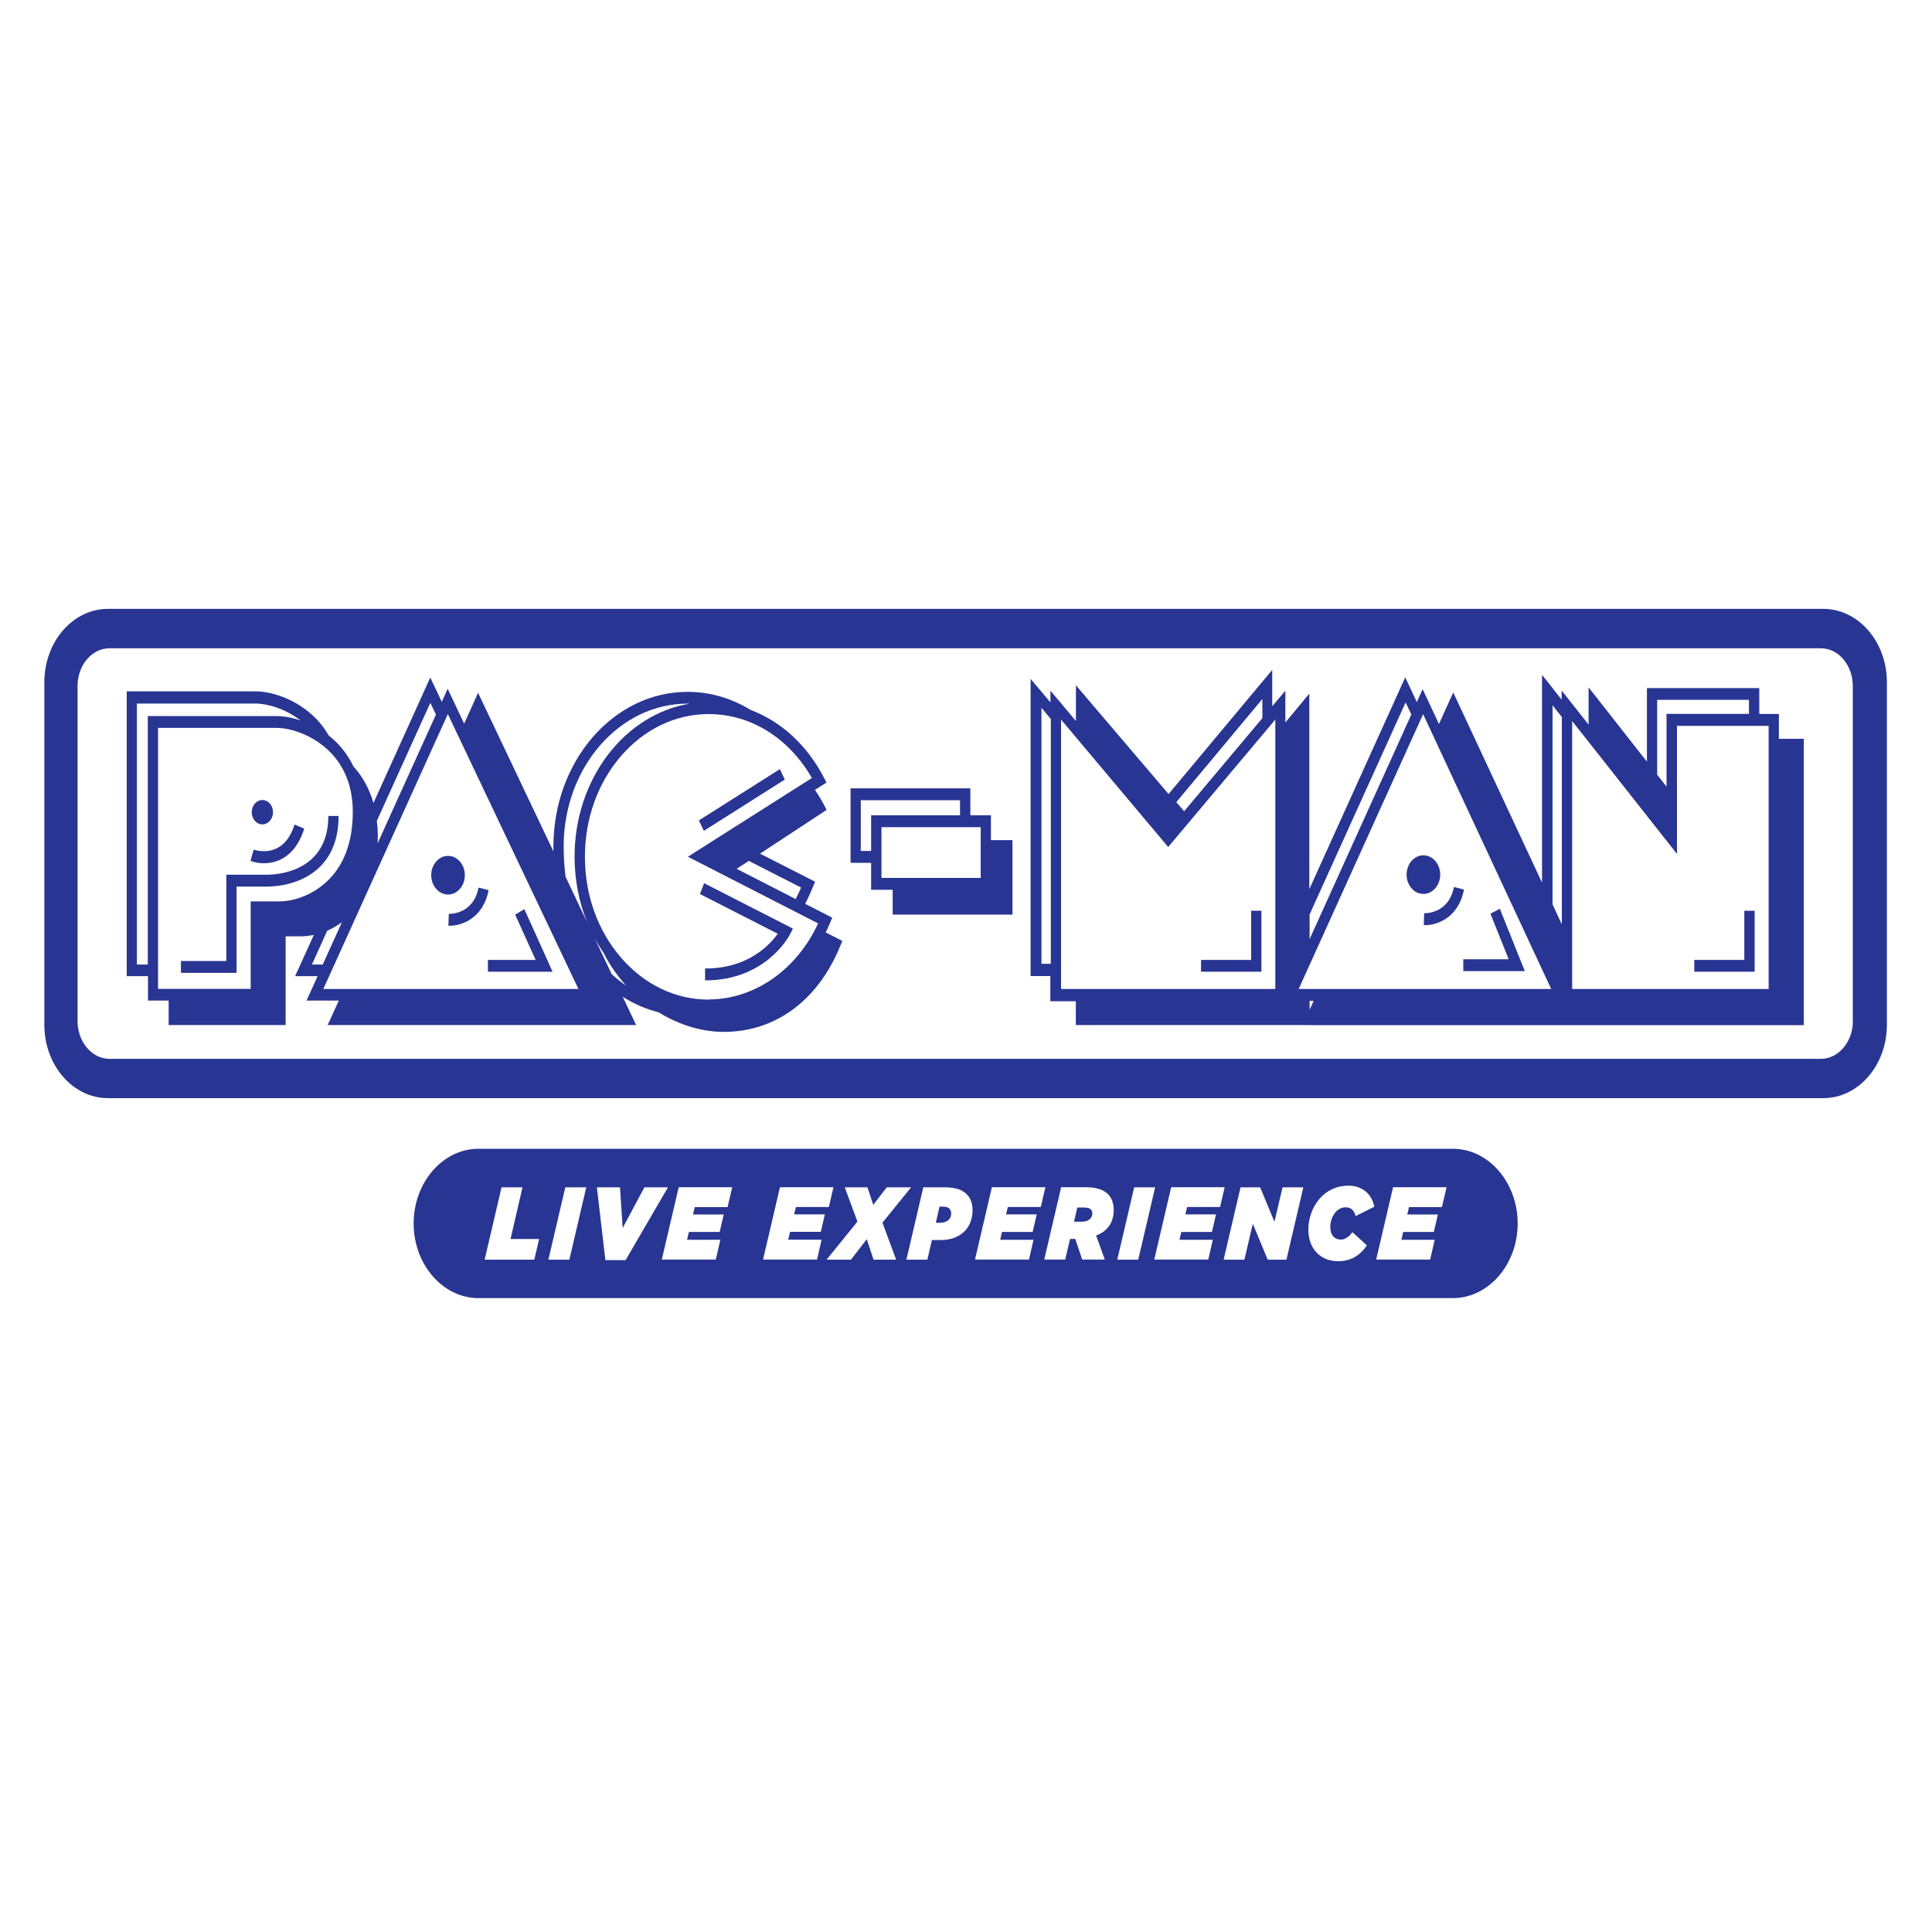 <svg xmlns="http://www.w3.org/2000/svg" xmlns:xlink="http://www.w3.org/1999/xlink" id="Layer_1" version="1.1" viewBox="0 0 200 200" width="200" height="200">
  <!-- Generator: Adobe Illustrator 29.4.0, SVG Export Plug-In . SVG Version: 2.1.0 Build 152)  -->
  <defs>
    <style>
      .st0 {
        filter: url(#outer-glow-2);
      }

      .st0, .st1, .st2, .st3 {
        fill: #293592;
      }

      .st1 {
        filter: url(#outer-glow-1);
      }

      .st2 {
        filter: url(#outer-glow-3);
      }
    </style>
    <filter id="outer-glow-1" x="111.18" y="125" width="1.89" height="1.47" filterUnits="userSpaceOnUse">
      <feOffset dx="0" dy="0"/>
      <feGaussianBlur result="blur" stdDeviation="32.44"/>
      <feFlood flood-color="#4b95d1" flood-opacity="1"/>
      <feComposite in2="blur" operator="in"/>
      <feComposite in="SourceGraphic"/>
    </filter>
    <filter id="outer-glow-2" x="96.88" y="124.91" width="1.6" height="1.67" filterUnits="userSpaceOnUse">
      <feOffset dx="0" dy="0"/>
      <feGaussianBlur result="blur1" stdDeviation="32.44"/>
      <feFlood flood-color="#4b95d1" flood-opacity="1"/>
      <feComposite in2="blur1" operator="in"/>
      <feComposite in="SourceGraphic"/>
    </filter>
    <filter id="outer-glow-3" x="42.82" y="118.92" width="114.28" height="15.46" filterUnits="userSpaceOnUse">
      <feOffset dx="0" dy="0"/>
      <feGaussianBlur result="blur2" stdDeviation="32.44"/>
      <feFlood flood-color="#4b95d1" flood-opacity="1"/>
      <feComposite in2="blur2" operator="in"/>
      <feComposite in="SourceGraphic"/>
    </filter>
  </defs>
  <g>
    <path class="st3" d="M188.74,63.03H11.18c-3.64,0-6.59,3.4-6.59,7.6v35.45c0,4.2,2.95,7.6,6.59,7.6h177.56c3.64,0,6.59-3.4,6.59-7.6v-35.45c0-4.2-2.95-7.6-6.59-7.6ZM191.81,105.7c0,2.15-1.49,3.91-3.31,3.91H11.34c-.87,0-1.69-.4-2.31-1.11-.64-.74-1-1.73-1-2.79v-34.7c0-1.06.35-2.05,1-2.79.62-.72,1.44-1.11,2.31-1.11h177.15c.87,0,1.69.39,2.31,1.11.64.74,1,1.73,1,2.79v34.7Z"/>
    <polygon class="st3" points="81.24 80.7 80.73 79.62 72.35 84.93 72.86 86.01 81.24 80.7"/>
    <path class="st3" d="M72.99,100.26v1.23c6.3,0,8.69-4.58,8.79-4.77l.3-.59-.54-.28-8.65-4.42-.43,1.12,8.05,4.11c-.81,1.14-3.06,3.6-7.51,3.6Z"/>
    <path class="st3" d="M33.99,84.46c0,5.79-5.29,6.09-6.35,6.09h-4.21v8.93h-4.7v1.23h5.76v-8.93h3.15c.87,0,3.87-.17,5.79-2.38,1.08-1.24,1.62-2.9,1.62-4.93h-1.07Z"/>
    <path class="st3" d="M31.49,85.78l-1-.42c-1.16,3.67-4.1,2.63-4.23,2.59l-.33,1.17c1.39.53,4.35.51,5.56-3.33Z"/>
    <path class="st3" d="M27.16,85.34c.61,0,1.1-.56,1.1-1.26s-.49-1.26-1.1-1.26-1.1.56-1.1,1.26.49,1.26,1.1,1.26Z"/>
    <polygon class="st3" points="50.51 99.37 50.51 100.59 56.32 100.59 57.2 100.59 56.8 99.7 54.28 94.11 53.33 94.68 55.45 99.37 50.51 99.37"/>
    <path class="st3" d="M46.46,94.6l-.04,1.23c1.18.06,3.57-.63,4.16-3.68l-1.04-.27c-.54,2.79-2.97,2.73-3.08,2.72Z"/>
    <path class="st3" d="M44.64,90.6c0,1.1.78,2,1.74,2s1.74-.89,1.74-2-.78-2-1.74-2-1.74.9-1.74,2Z"/>
    <polygon class="st3" points="151.48 99.3 151.48 100.53 157.02 100.53 157.85 100.53 157.5 99.66 155.26 94.07 154.29 94.59 156.18 99.3 151.48 99.3"/>
    <path class="st3" d="M147.43,94.54l-.04,1.23c1.18.06,3.57-.63,4.16-3.68l-1.04-.27c-.54,2.79-2.97,2.72-3.08,2.72Z"/>
    <path class="st3" d="M145.61,90.54c0,1.1.78,2,1.74,2s1.74-.9,1.74-2-.78-2-1.74-2-1.74.9-1.74,2Z"/>
    <polygon class="st3" points="130.58 100.59 130.58 99.98 130.58 94.28 129.52 94.28 129.52 99.37 124.33 99.37 124.33 100.59 130.05 100.59 130.58 100.59"/>
    <polygon class="st3" points="181.64 100.59 181.64 99.98 181.64 94.28 180.57 94.28 180.57 99.37 175.39 99.37 175.39 100.59 181.1 100.59 181.64 100.59"/>
    <path class="st3" d="M102.58,86.97v-2.57h-2.13v-2.79h-12.4v7.71h2.13v2.79h2.23v2.57h12.4v-7.71h-2.23ZM90.18,84.4v3.69h-1.07v-5.25h10.27v1.56h-9.2ZM101.52,90.88h-10.27v-5.25h10.27v5.25Z"/>
    <path class="st3" d="M184.15,76.44v-2.53h-2.03v-2.68h-11.63v7.62l-5.11-6.51-.93-1.18v3.85l-1.86-2.35-.93-1.18v.95l-1.1-1.4-.93-1.17v21.51l-8.71-18.66-.48-1.02-.47,1.03-1.01,2.23-1.21-2.59-.48-1.02-.46,1.03-.14.31-.72-1.54-.48-1.02-.47,1.03-9.46,20.9v-20.25l-.92,1.11-1.56,1.88v-3.29l-.92,1.09-.44.52v-3.76l-.92,1.1-9.81,11.75-8.68-10.19-.91-1.07v3.7l-1.72-2.05-.92-1.09v1.21l-1.13-1.34-.92-1.09v30.76h2.04v2.61h2.64v2.46h23.46,0s.88.01.88.01h30.77,0s19.72,0,19.72,0h.53v-29.64h-2.62ZM108.78,99.77h-.97v-26.5l.97,1.16v25.34ZM130.68,72.36v1.98l-8.1,9.64-.81-.94,8.91-10.68ZM132.03,102.38h-22.19v-27.89l10.71,12.74.38.45.38-.45,10.71-12.74v27.89ZM135.57,94.66l9.94-21.95.59,1.26-10.53,23.25v-2.55ZM135.57,104.53v-.92h.42l-.42.92ZM134.44,102.38l12.88-28.45,13.26,28.45h-26.15ZM161.68,95.69l-.96-2.07v-20.61l.96,1.22v21.46ZM171.56,72.45h9.49v1.45h-8.53v7.53l-.97-1.23v-7.75ZM183.09,102.38h-20.34v-27.74l9.92,12.58.93,1.18v-13.26h9.49v27.25Z"/>
    <path class="st3" d="M85.46,96.56c.16-.32.31-.65.45-.99l.24-.57-.5-.26-2.29-1.17c.3-.62.57-1.2.78-1.73l.24-.57-.5-.25-5.2-2.65,6.42-4.22.47-.31-.28-.54c-.28-.54-.6-1.05-.93-1.53l.71-.45.49-.31-.29-.55c-1.76-3.37-4.45-5.8-7.57-6.97-1.97-1.21-4.2-1.87-6.53-1.87-7.66,0-13.88,7.18-13.88,16,0,.18,0,.35,0,.52l-7.32-15.41-.48-1.01-.46,1.02-.98,2.17-1.23-2.6-.48-1.01-.46,1.02-.15.33-.71-1.5-.48-1.01-.46,1.02-5.42,11.97c-.39-1.36-1.02-2.57-1.88-3.57-.05-.06-.11-.12-.17-.18-.35-.74-.8-1.43-1.34-2.06-.38-.44-.8-.83-1.23-1.17-.28-.48-.6-.93-.96-1.36-1.93-2.23-4.73-3.22-6.64-3.22h-13.32v29.48h2.2v2.53h2.14v2.53h12.11v-9.18h1.54c.42,0,.89-.05,1.38-.15l-1.53,3.37-.41.9h2.33l-.74,1.63-.41.9h3.34l-.74,1.63-.41.9h31.93l-.43-.91-.96-2.02c1.15.74,2.4,1.28,3.71,1.61,2.11,1.3,4.47,2.03,6.76,2.03,5.32,0,9.71-3.22,12.03-8.84l.24-.57-.5-.26-1.23-.63ZM82.93,91.88c-.17.39-.36.79-.56,1.19l-6.11-3.13,1.26-.82,5.41,2.76ZM44.55,72.76l.58,1.21-6.04,13.33c0-.24.02-.48.02-.73,0-.55-.04-1.07-.1-1.59l5.54-12.23ZM15.3,74.13v25.72h-1.13v-27.02h12.26c1.29,0,3.14.56,4.7,1.76-.9-.31-1.76-.46-2.5-.46h-13.32ZM28.94,93.31h-2.46s-.53,0-.53,0c0,0,0,.61,0,.61v8.45h-9.59v-27.02h12.26c1.64,0,4.18.9,5.89,2.86,1.33,1.54,2.01,3.5,2.01,5.83,0,2.77-.72,5.01-2.14,6.65-1.68,1.93-3.97,2.62-5.43,2.62ZM32.29,99.85l1.58-3.5c.51-.22,1.03-.52,1.52-.88l-1.98,4.38h-1.13ZM33.47,102.38l12.89-28.46,13.52,28.46h-26.41ZM58.55,90.79c-.13-1.02-.2-2.07-.2-3.17,0-8.15,5.75-14.78,12.82-14.78.08,0,.17,0,.25,0-6.74,1.09-11.94,7.78-11.94,15.84,0,2.39.45,4.71,1.31,6.81l-2.24-4.72ZM63.34,100.88l-1.77-3.73c.27.49.56.97.88,1.43.57,1.14,1.29,2.21,2.14,3.19.08.1.17.19.26.28-.52-.35-1.02-.74-1.49-1.17ZM73.36,103.48c-3.42,0-6.64-1.54-9.06-4.33-2.42-2.79-3.75-6.5-3.75-10.45s1.33-7.66,3.75-10.45c2.42-2.79,5.64-4.33,9.06-4.33,4.35,0,8.3,2.47,10.69,6.62l-11.9,7.55-.94.6.98.5,12.5,6.4c-2.21,4.8-6.59,7.87-11.33,7.87Z"/>
  </g>
  <g>
    <path class="st1" d="M112.29,125h-.77l-.34,1.47h.79c.43,0,.74-.14.92-.34.12-.14.19-.32.19-.51,0-.15-.05-.29-.14-.4-.12-.14-.33-.21-.64-.21Z"/>
    <path class="st0" d="M97.67,124.91h-.41l-.38,1.67h.39c.45,0,.78-.12.99-.36.15-.17.21-.39.21-.63,0-.16-.06-.32-.16-.44-.15-.17-.41-.24-.65-.24Z"/>
    <path class="st2" d="M150.4,118.92H49.53c-3.69,0-6.71,3.48-6.71,7.73h0c0,4.25,3.02,7.73,6.71,7.73h100.87c3.69,0,6.71-3.48,6.71-7.73h0c0-4.25-3.02-7.73-6.71-7.73ZM55.3,130.4h-5.13l1.75-7.49h2.17l-1.24,5.35h2.96l-.5,2.14ZM58.94,130.4h-2.17l1.75-7.49h2.17l-1.75,7.49ZM62.67,130.45l-.88-7.54h2.39l.28,4.21,2.25-4.21h2.44l-4.39,7.54h-2.08ZM75.33,124.96h-3.41l-.18.76h3.18l-.42,1.81h-3.18l-.2.81h3.45l-.47,2.05h-5.59l1.75-7.49h5.54l-.48,2.05ZM85.05,128.34l-.47,2.05h-5.59l1.75-7.49h5.54l-.48,2.05h-3.41l-.18.76h3.18l-.42,1.81h-3.18l-.2.81h3.45ZM90.43,130.4l-.7-2.12-1.64,2.12h-2.52l3.19-3.94-1.31-3.55h2.35l.6,1.82,1.4-1.82h2.52l-2.97,3.66,1.42,3.83h-2.35ZM99.95,127.35c-.55.63-1.43,1.02-2.56,1.02h-.92l-.47,2.03h-2.17l1.75-7.49h2.18c1.2,0,1.93.27,2.41.82.34.4.51.92.51,1.51,0,.83-.23,1.54-.72,2.11ZM107.32,125.72l-.42,1.81h-3.17l-.19.81h3.45l-.47,2.05h-5.59l1.75-7.49h5.54l-.48,2.05h-3.41l-.18.76h3.18ZM114.65,127.12c-.28.32-.66.59-1.18.78l.9,2.49h-2.34l-.72-2.14h-.54l-.5,2.14h-2.17l1.75-7.49h2.53c1.2,0,1.96.3,2.4.8.36.42.51.97.51,1.56,0,.71-.19,1.34-.63,1.85ZM115.66,130.4l1.75-7.49h2.17l-1.75,7.49h-2.17ZM125.88,125.72l-.42,1.81h-3.17l-.19.81h3.45l-.47,2.05h-5.59l1.75-7.49h5.54l-.48,2.05h-3.41l-.18.76h3.18ZM133.16,130.4h-1.93l-1.54-3.72-.87,3.72h-2.15l1.75-7.49h2.03l1.48,3.57.84-3.57h2.15l-1.75,7.49ZM138.74,128.33c.5,0,.91-.28,1.26-.78l1.5,1.37c-.65.98-1.6,1.64-2.98,1.64-1.82,0-3.08-1.27-3.08-3.29,0-1.08.37-2.27,1.18-3.2.67-.77,1.67-1.33,2.99-1.33,1.4,0,2.4.86,2.66,2.18l-1.94.97c-.14-.61-.52-.91-1.01-.91-.44,0-.8.2-1.07.51-.34.4-.54.97-.54,1.54,0,.82.45,1.28,1.02,1.28ZM149.27,124.96h-3.41l-.18.76h3.17l-.42,1.81h-3.17l-.19.81h3.45l-.47,2.05h-5.59l1.75-7.49h5.54l-.48,2.05Z"/>
  </g>
</svg>